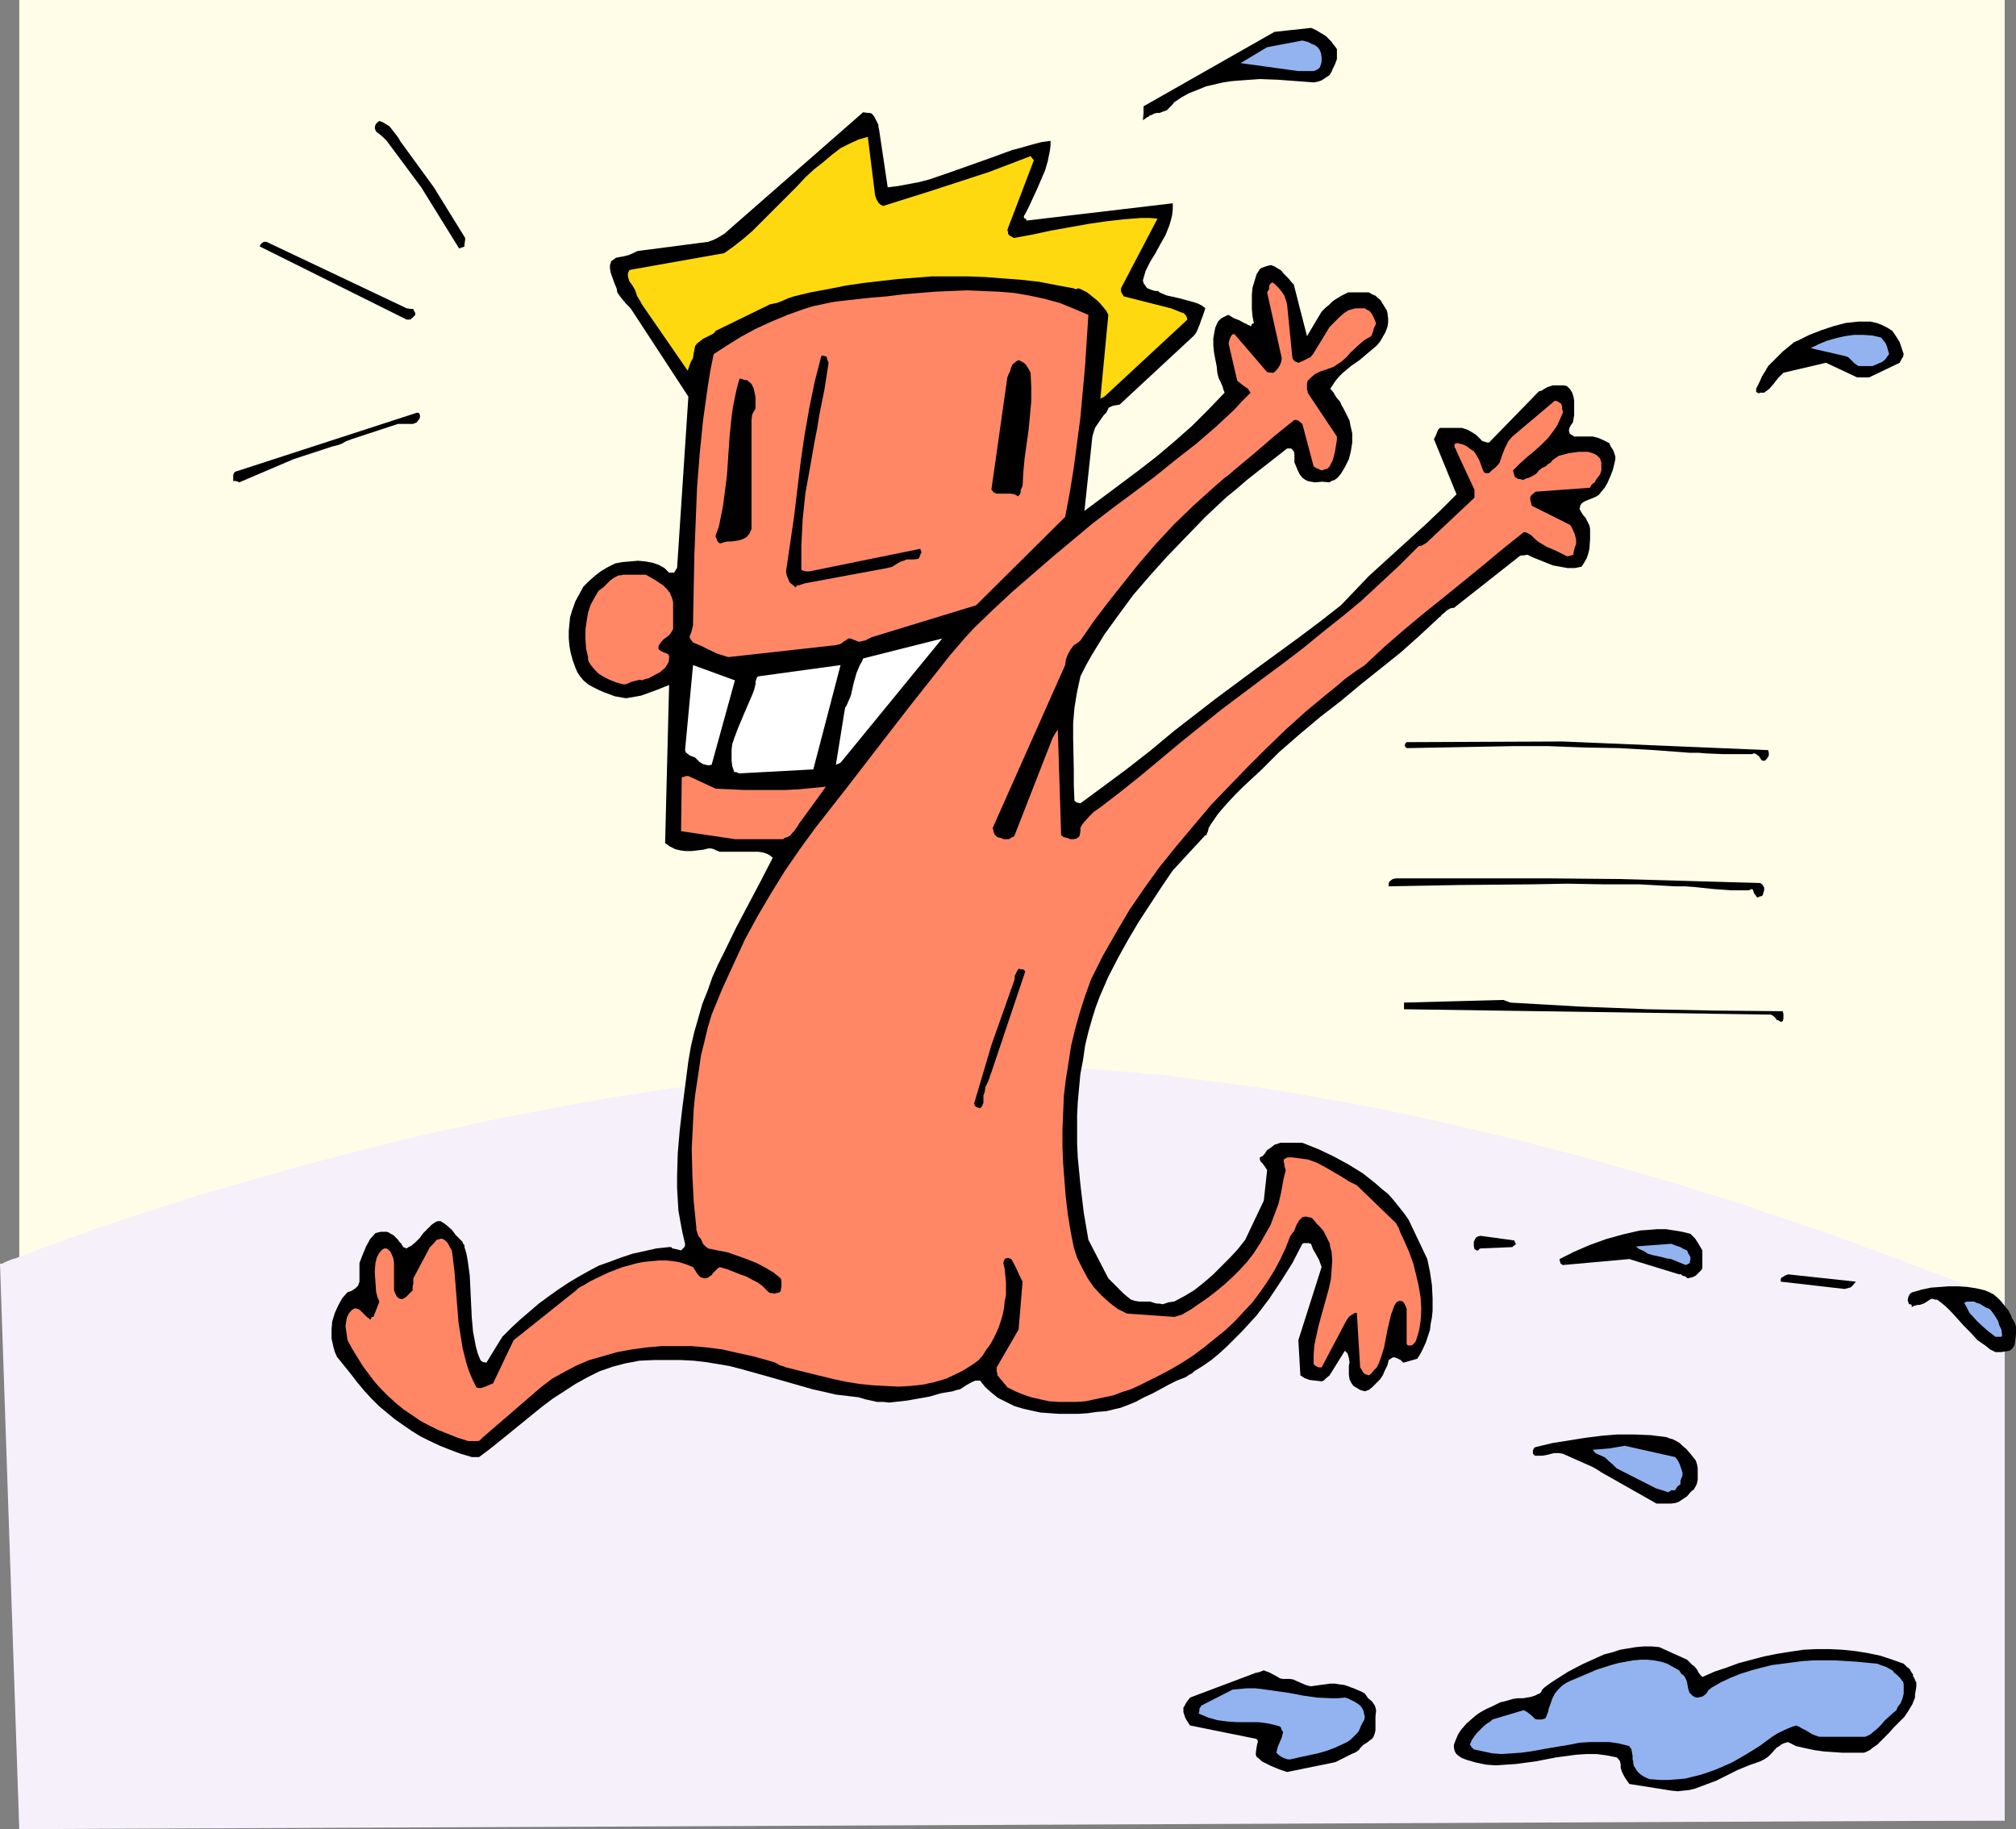 <?xml version="1.0" encoding="UTF-8" standalone="no"?>
<svg
   version="1.0"
   width="129.724mm"
   height="117.694mm"
   id="svg37"
   sodipodi:docname="Boy Escaped From Bath.wmf"
   xmlns:inkscape="http://www.inkscape.org/namespaces/inkscape"
   xmlns:sodipodi="http://sodipodi.sourceforge.net/DTD/sodipodi-0.dtd"
   xmlns="http://www.w3.org/2000/svg"
   xmlns:svg="http://www.w3.org/2000/svg">
  <rect width="100%" height="100%" fill="#808080" stroke="none"/>
  <sodipodi:namedview
     id="namedview37"
     pagecolor="#ffffff"
     bordercolor="#000000"
     borderopacity="0.25"
     inkscape:showpageshadow="2"
     inkscape:pageopacity="0.0"
     inkscape:pagecheckerboard="0"
     inkscape:deskcolor="#d1d1d1"
     inkscape:document-units="mm" />
  <defs
     id="defs1">
    <pattern
       id="WMFhbasepattern"
       patternUnits="userSpaceOnUse"
       width="6"
       height="6"
       x="0"
       y="0" />
  </defs>
  <path
     style="fill:#fffde8;fill-opacity:1;fill-rule:evenodd;stroke:none"
     d="M 4.686,0 H 487.547 V 442.728 H 4.686 Z"
     id="path1" />
  <path
     style="fill:#f5f0fa;fill-opacity:1;fill-rule:evenodd;stroke:none"
     d="M 4.686,444.829 0,307.324 h 0.162 0.323 l 0.323,-0.162 0.646,-0.323 0.808,-0.323 0.808,-0.323 1.131,-0.323 1.131,-0.485 1.454,-0.485 1.616,-0.646 1.616,-0.646 1.778,-0.646 1.939,-0.646 2.101,-0.808 2.262,-0.808 2.424,-0.808 2.424,-0.969 2.586,-0.808 2.909,-0.969 2.747,-0.969 3.07,-0.969 3.07,-0.969 3.232,-1.131 3.394,-0.969 3.394,-1.131 3.555,-1.131 3.717,-0.969 3.717,-1.131 3.878,-1.131 4.04,-1.131 8.08,-2.262 8.565,-2.262 8.888,-2.262 9.211,-2.262 9.373,-2.101 9.696,-2.101 10.019,-1.939 10.181,-1.939 10.342,-1.777 10.504,-1.616 10.666,-1.454 10.827,-1.293 10.989,-1.131 10.989,-0.808 11.15,-0.646 11.15,-0.485 11.15,-0.162 11.15,0.162 11.15,0.485 11.312,0.808 11.312,0.969 11.15,1.454 11.15,1.454 10.989,1.777 10.989,1.939 10.827,2.101 10.504,2.262 10.504,2.424 10.181,2.424 10.019,2.585 9.696,2.585 9.373,2.747 9.05,2.585 8.726,2.747 4.202,1.293 4.202,1.293 4.04,1.454 3.878,1.293 3.878,1.293 3.717,1.293 3.555,1.131 3.394,1.293 3.394,1.131 3.232,1.293 3.232,1.131 2.909,1.131 2.909,0.969 2.586,1.131 2.586,0.969 2.424,0.969 2.424,0.808 2.101,0.808 1.939,0.808 1.778,0.808 1.778,0.646 1.454,0.646 1.293,0.646 1.293,0.485 0.97,0.323 0.808,0.323 0.646,0.323 0.485,0.162 0.162,0.162 h 0.162 v 126.194 z"
     id="path2" />
  <path
     style="fill:#000000;fill-opacity:1;fill-rule:evenodd;stroke:none"
     d="m 406.424,435.457 1.616,0.162 1.454,-0.162 1.454,-0.162 1.293,-0.323 2.586,-0.969 2.586,-0.969 2.586,-1.293 2.586,-1.293 2.747,-1.131 2.747,-0.969 0.97,-0.485 0.97,-0.646 0.97,-0.969 0.97,-1.131 0.485,-0.323 0.323,-0.162 0.323,-0.323 0.646,-0.323 0.485,-0.162 0.646,-0.162 1.939,0.969 2.101,0.485 2.262,0.485 2.262,0.323 2.262,0.162 2.424,0.162 h 4.686 0.485 l 0.485,-0.162 0.97,-0.485 0.808,-0.646 0.97,-0.646 2.747,-2.747 1.293,-1.454 1.293,-1.293 1.293,-1.293 0.97,-1.454 0.97,-1.616 0.646,-1.616 v -0.808 l 0.162,-0.808 0.162,-1.131 v -0.969 l -0.162,-0.162 -0.162,-0.485 -0.323,-0.646 -0.162,-0.162 v -0.485 l -0.485,-0.646 -0.323,-0.646 -0.646,-0.485 -0.808,-0.808 -2.747,-0.969 -2.909,-0.969 -3.07,-0.646 -3.07,-0.485 -3.07,-0.323 -3.232,-0.162 h -3.07 l -3.232,0.162 -3.232,0.485 -3.07,0.485 -3.232,0.646 -3.07,0.808 -3.07,0.808 -3.07,1.131 -2.909,0.969 -2.909,1.293 -0.485,-0.485 -0.485,-0.646 -0.323,-0.646 -0.646,-0.808 -0.485,-0.323 -0.485,-0.485 -0.808,-0.808 -6.787,-3.07 -1.939,-0.162 h -1.778 l -1.939,0.162 -1.939,0.323 -1.939,0.323 -1.939,0.646 -1.939,0.485 -1.778,0.808 -3.555,1.616 -3.394,1.777 -3.07,1.939 -1.454,0.969 -1.293,0.969 -0.485,0.485 -0.323,0.646 -0.323,0.323 h -0.162 l -0.97,0.485 -0.97,0.323 -1.939,0.323 h -1.293 l -1.131,0.162 -1.131,0.323 -1.131,0.323 -0.808,0.162 -0.646,0.323 -1.293,0.646 -1.454,0.646 -1.454,0.808 -0.485,0.323 -0.485,0.323 -1.131,0.969 -1.293,1.131 -1.131,1.293 -0.485,0.646 -0.485,0.808 -0.485,1.131 -0.485,1.293 v 0.646 l 0.162,0.808 0.323,0.646 0.485,0.485 0.97,0.646 1.293,0.485 2.262,0.646 2.424,0.485 2.262,0.162 2.424,-0.162 2.424,-0.162 4.848,-0.646 5.01,-0.969 2.424,-0.323 2.424,-0.323 2.424,-0.162 h 2.586 l 2.424,0.323 2.424,0.485 0.485,0.485 0.323,0.485 0.162,0.808 v 0.808 l 0.323,0.969 0.485,0.969 0.485,0.808 0.808,1.131 z"
     id="path3" />
  <path
     style="fill:#92b3f0;fill-opacity:1;fill-rule:evenodd;stroke:none"
     d="m 401.737,432.71 2.101,0.162 h 1.939 l 2.101,-0.162 1.939,-0.162 1.939,-0.485 1.939,-0.485 1.939,-0.646 1.778,-0.646 3.717,-1.616 3.394,-1.939 3.394,-2.101 3.07,-2.262 1.293,-0.808 1.293,-0.646 1.454,-0.646 0.808,-0.323 0.97,-0.323 0.808,0.323 0.485,0.323 1.293,0.646 1.293,0.808 0.808,0.323 0.97,0.323 h 11.15 l 1.131,-0.485 0.97,-0.808 0.97,-0.808 0.808,-0.808 0.808,-0.969 1.939,-1.777 0.97,-0.808 0.323,-0.808 0.646,-0.808 0.485,-1.131 0.323,-1.293 v -1.777 -0.485 l -0.162,-0.646 -0.323,-0.323 -0.323,-0.485 -0.485,-0.485 -0.485,-0.485 -0.485,-0.323 -0.485,-0.646 -0.646,-0.323 -0.808,-0.485 -0.97,-0.323 -1.293,-0.485 -5.01,-0.485 -5.171,-0.323 h -5.171 l -2.586,0.162 -2.586,0.323 -2.424,0.323 -2.586,0.323 -2.586,0.646 -2.424,0.646 -2.586,0.808 -2.424,0.969 -2.424,1.131 -2.262,1.293 -0.808,0.646 -0.485,0.808 -0.808,0.646 -0.485,0.162 -0.808,0.162 h -0.323 l -0.485,-0.162 -0.485,-0.323 -0.485,-0.485 v 0 l -0.162,-0.162 -0.323,-0.808 -0.162,-0.808 -0.162,-0.969 -0.162,-0.485 -0.162,-0.323 -0.323,-0.646 -0.323,-0.323 -0.323,-0.162 -0.323,-0.485 -0.323,-0.485 -1.454,-0.808 -1.454,-0.808 -1.454,-0.485 -1.778,-0.323 -1.616,-0.162 h -1.616 l -1.778,0.162 -1.778,0.323 -1.778,0.323 -1.778,0.485 -3.555,1.131 -3.394,1.454 -3.07,1.293 -0.97,0.485 -0.97,0.646 -0.97,0.969 -0.808,0.969 -0.323,0.646 -0.323,0.646 -0.485,1.454 -0.323,0.808 -0.162,0.808 -0.485,1.293 -0.162,0.323 -0.323,0.162 -0.646,0.162 h -0.646 -0.485 l -0.485,-0.162 -0.646,-0.646 -0.97,-0.808 -0.485,-0.323 -0.646,-0.323 -7.595,2.262 -0.485,0.485 -0.808,0.485 -0.808,0.646 -0.808,0.808 -0.808,0.808 -0.646,0.808 -0.646,0.969 -0.485,1.131 0.162,0.162 0.162,0.162 v 0.162 l 0.162,0.162 0.162,0.162 0.323,0.323 2.262,0.485 2.262,0.485 2.262,0.162 2.424,-0.162 2.262,-0.162 2.424,-0.323 4.525,-0.808 4.848,-0.808 2.424,-0.485 2.424,-0.162 h 2.262 2.586 l 2.262,0.323 2.586,0.646 0.162,0.323 0.323,0.323 0.162,0.808 0.162,0.969 v 0.808 l 0.162,0.485 v 0.485 l 0.162,0.646 0.323,0.485 0.485,0.808 0.646,0.646 0.97,0.646 0.646,0.323 0.808,0.323 z"
     id="path4" />
  <path
     style="fill:#000000;fill-opacity:1;fill-rule:evenodd;stroke:none"
     d="m 313.019,430.933 10.342,-2.101 0.808,-0.162 0.646,-0.162 1.293,-0.646 1.293,-0.646 1.616,-0.808 0.485,-0.162 0.485,-0.323 0.485,-0.323 0.323,-0.485 0.808,-0.808 0.808,-0.485 0.808,-0.646 0.485,-0.323 0.323,-0.485 0.323,-0.808 0.162,-0.808 v -1.616 -1.616 l 0.162,-1.616 -0.162,-0.646 -0.162,-0.485 -0.646,-0.969 -0.97,-0.808 -0.808,-1.131 -0.808,-0.485 -0.808,-0.323 -1.131,-0.485 -0.485,-0.162 -0.808,-0.323 -0.97,-0.323 -1.293,-0.162 -0.97,-0.162 h -1.131 l -1.131,0.162 -1.293,0.162 -2.262,0.323 -0.808,-0.162 -0.485,-0.162 -1.131,-0.485 -1.131,-0.485 -0.646,-0.323 -0.808,-0.162 h -1.778 l -0.808,-0.162 -0.485,-0.323 -2.101,-1.131 -0.485,-0.162 -0.808,-0.323 -0.808,0.323 -0.485,0.162 -0.808,0.162 -0.808,0.323 -15.029,5.655 -0.485,0.646 -0.485,0.646 -0.323,0.646 -0.323,0.485 v 0.646 0.485 l 0.162,0.485 0.323,0.969 0.485,0.808 0.646,0.969 15.998,3.232 0.323,0.162 0.162,0.323 v 0.323 l -0.162,0.485 -0.162,0.969 -0.162,1.131 v 0.485 l 0.162,0.485 0.808,0.646 0.485,0.485 0.646,0.323 1.616,0.808 1.939,0.808 z"
     id="path5" />
  <path
     style="fill:#92b3f0;fill-opacity:1;fill-rule:evenodd;stroke:none"
     d="m 313.827,427.863 2.101,-0.485 2.262,-0.485 2.262,-0.485 2.262,-0.646 2.101,-0.808 2.101,-0.969 0.97,-0.485 0.808,-0.646 0.808,-0.808 0.808,-0.808 0.323,-0.646 0.323,-0.808 0.485,-0.969 0.323,-0.485 0.162,-0.808 -0.162,-0.646 -0.162,-0.808 -0.323,-0.646 -0.485,-0.646 -0.646,-0.485 -0.808,-0.485 -0.97,-0.485 -0.646,-0.323 -0.646,-0.162 -1.778,0.162 h -1.616 l -3.394,-0.162 -3.394,-0.485 -3.394,-0.646 -3.394,-0.485 -3.394,-0.485 -1.616,-0.162 h -1.778 l -1.778,0.162 -1.778,0.162 -7.595,3.878 -0.485,0.808 v 0.485 l -0.162,0.646 1.131,0.485 1.131,0.485 1.131,0.323 1.131,0.323 2.424,0.323 2.424,0.162 h 2.586 2.586 l 2.424,0.323 1.293,0.323 1.293,0.323 0.323,0.162 0.162,0.323 0.162,0.485 0.323,0.485 -0.162,0.646 -0.162,0.646 -0.485,1.131 -0.485,1.131 -0.162,0.646 -0.162,0.808 0.485,0.485 0.646,0.485 0.646,0.323 0.97,0.323 z"
     id="path6" />
  <path
     style="fill:#000000;fill-opacity:1;fill-rule:evenodd;stroke:none"
     d="m 403.515,365.655 h 2.909 l 1.131,-0.162 0.808,-0.323 0.97,-0.646 0.97,-0.646 0.808,-0.969 0.323,-0.323 0.485,-0.323 0.646,-1.131 0.162,-0.485 0.162,-0.808 v -2.747 l -0.162,-0.969 -0.323,-0.969 -1.293,-1.616 -0.97,-1.131 -0.97,-0.808 -0.323,-0.323 -0.323,-0.323 -0.808,-0.485 -0.97,-0.485 -0.646,-0.162 -0.808,-0.323 -3.878,-0.485 -4.04,-0.162 h -4.04 l -3.878,0.323 -3.878,0.485 -4.04,0.646 -4.04,0.646 -4.04,0.969 -0.323,0.162 -0.162,0.323 -0.162,0.323 v 0.808 l 0.323,0.323 0.162,0.162 h 0.808 0.97 l 0.97,-0.162 1.939,-0.485 h 1.131 l 0.97,0.162 7.272,3.232 1.131,0.646 0.97,0.646 v 0 l 13.413,7.594 z"
     id="path7" />
  <path
     style="fill:#92b3f0;fill-opacity:1;fill-rule:evenodd;stroke:none"
     d="m 406.424,362.423 h 0.97 l 0.162,-0.323 0.323,-0.485 0.323,-0.323 0.485,-0.323 v -0.808 l 0.162,-0.485 0.323,-0.808 v -0.808 l -0.323,-0.969 -0.323,-0.969 -0.485,-0.969 -0.646,-0.808 -12.282,-2.747 -1.778,0.323 -1.939,0.323 -1.939,0.162 -2.101,0.162 0.646,0.808 0.646,0.323 0.808,0.323 0.97,0.485 0.808,0.808 0.97,0.808 0.97,0.969 9.534,4.847 3.07,0.969 z"
     id="path8" />
  <path
     style="fill:#000000;fill-opacity:1;fill-rule:evenodd;stroke:none"
     d="m 114.736,354.344 h 1.778 l 2.586,-1.939 2.424,-1.939 2.586,-2.101 2.586,-2.101 5.171,-4.201 2.586,-1.939 2.747,-1.777 2.747,-1.777 2.909,-1.616 2.909,-1.454 3.232,-1.131 3.07,-0.808 1.778,-0.323 1.616,-0.323 3.555,-0.162 h 1.939 1.778 2.909 l 3.07,0.162 2.909,0.323 2.909,0.485 2.909,0.485 3.07,0.808 5.818,1.616 5.656,1.616 5.656,1.616 2.909,0.646 2.747,0.646 2.747,0.323 2.747,0.323 1.616,0.485 1.454,0.323 1.454,0.323 h 1.616 l 1.293,0.162 1.454,-0.162 2.909,-0.323 2.747,-0.485 2.747,-0.485 2.747,-0.808 2.909,-0.485 0.97,-0.323 0.808,-0.162 1.454,-0.969 1.454,-0.808 0.808,-0.323 h 1.131 l 1.293,1.616 1.454,1.293 1.616,1.293 1.939,0.969 1.939,0.969 2.101,0.646 2.101,0.485 2.262,0.485 2.262,0.162 2.262,0.162 h 2.424 2.262 l 2.262,-0.162 2.262,-0.323 2.262,-0.162 1.939,-0.485 1.454,-0.323 1.293,-0.485 2.424,-0.969 2.101,-1.131 2.101,-0.969 3.878,-2.101 1.939,-0.969 2.101,-0.808 0.97,-0.646 0.646,-0.323 0.485,-0.485 2.101,-1.293 2.101,-1.454 1.939,-1.616 1.939,-1.777 1.778,-1.777 1.778,-1.777 3.555,-3.878 3.07,-4.039 2.909,-4.363 2.747,-4.363 2.424,-4.686 0.323,-0.162 h 0.485 0.646 l 0.646,0.162 0.485,1.293 0.646,1.131 0.808,1.454 0.646,1.777 -5.656,17.774 0.485,8.564 0.485,0.323 0.485,0.323 1.293,0.485 1.454,0.162 1.454,0.162 0.485,-0.162 0.485,-0.485 0.97,-0.808 3.717,-5.978 0.323,0.323 0.323,0.323 0.323,1.131 0.162,0.969 -0.162,0.969 v 2.101 l 0.162,1.131 0.485,0.969 0.485,0.646 0.808,0.485 0.808,0.485 1.131,0.323 0.485,-0.162 0.485,-0.162 0.808,-0.646 0.97,-0.969 0.97,-0.969 0.646,-0.969 0.485,-1.131 0.646,-1.293 0.323,-1.293 0.485,-0.323 0.485,-0.323 h 0.485 l 0.485,0.162 0.97,0.485 0.646,0.646 3.394,-0.969 0.808,-1.293 0.646,-1.293 0.646,-1.454 0.485,-1.454 0.485,-1.454 0.162,-1.454 0.323,-1.616 0.162,-1.616 v -3.07 l -0.162,-3.232 -0.485,-3.232 -0.646,-3.07 -4.525,-9.533 -1.131,-1.616 -1.293,-1.616 -1.293,-1.616 -1.293,-1.454 -1.616,-1.293 -1.454,-1.293 -3.07,-2.424 -3.394,-2.101 -3.555,-1.939 -3.717,-1.777 -4.04,-1.616 h -4.686 -0.646 l -0.485,0.162 -0.97,0.323 -0.808,0.646 -0.97,0.646 -0.323,0.485 -0.323,0.485 -0.485,0.485 -0.646,0.323 v 0.485 l 0.162,0.485 0.485,0.485 0.485,0.646 0.323,0.485 0.323,0.485 -0.808,7.433 -4.525,9.533 -1.778,2.262 -1.939,2.101 -2.101,2.101 -2.101,2.101 -2.262,1.939 -2.262,1.777 -2.424,1.454 -2.424,1.293 -1.293,0.162 -1.454,0.485 -0.808,-0.162 h -0.646 l -0.646,-0.162 -0.97,-0.323 h -2.586 l -1.131,-0.162 -0.97,-0.323 -0.808,-0.646 -0.97,-0.808 -3.717,-3.716 -4.848,-9.372 -1.131,-6.625 -0.808,-6.786 -0.646,-6.625 -0.162,-3.393 v -3.393 -3.393 l 0.162,-3.232 0.323,-3.555 0.323,-3.393 0.646,-3.393 0.485,-3.393 0.808,-3.393 0.97,-3.393 0.808,-2.585 0.97,-2.585 2.101,-4.847 2.424,-4.686 2.424,-4.363 2.586,-4.363 2.747,-4.201 2.747,-4.201 2.747,-4.039 7.918,-8.564 h 0.323 v -0.323 l 0.323,-0.646 0.162,-0.808 0.485,-0.808 1.778,-2.585 1.939,-2.262 2.101,-2.262 2.101,-2.101 2.262,-2.101 2.262,-2.101 2.101,-2.101 2.101,-2.101 5.01,-4.363 5.01,-4.201 5.01,-3.878 4.848,-4.039 4.848,-3.878 4.848,-3.878 4.525,-4.039 4.525,-4.201 0.323,-0.323 0.323,-0.162 0.162,-0.323 0.162,-0.162 v 0 l 0.646,-0.485 0.485,-0.485 0.808,-0.485 0.485,-0.162 h 0.485 l 15.998,-12.603 0.323,-0.162 h 0.485 l 1.131,-0.162 1.293,0.646 1.616,0.646 1.616,0.646 1.616,0.646 1.778,0.323 1.778,0.323 h 1.778 l 0.808,-0.162 0.808,-0.162 0.646,-0.969 0.646,-1.131 0.323,-0.969 0.323,-1.293 0.162,-2.424 v -2.424 l -0.162,-0.808 -0.323,-0.646 -0.646,-1.293 -0.485,-0.485 -0.323,-0.485 -0.646,-1.131 0.162,-0.485 v -0.323 l 0.485,-0.646 0.808,-0.485 0.808,-0.323 1.616,-0.646 0.808,-0.485 0.646,-0.808 0.808,-0.969 0.646,-1.131 0.646,-1.454 0.646,-1.616 0.162,-0.646 0.162,-0.646 0.162,-0.646 0.162,-0.808 v -0.646 l -0.162,-0.485 -0.323,-0.969 -0.646,-0.969 -0.323,-0.808 -1.616,-0.808 -1.131,-0.485 -0.646,-0.162 -0.646,-0.162 h -4.525 l -0.485,-0.323 -0.323,-0.162 -0.323,-0.323 v -0.162 l -0.162,-0.485 0.162,-0.646 0.162,-0.323 0.162,-0.323 0.485,-0.646 0.162,-0.808 0.162,-0.969 v -3.555 l -0.162,-0.969 -0.323,-0.969 -0.485,-0.808 -0.808,-0.808 -0.808,-0.162 h -1.293 -0.808 -0.485 l -0.485,0.162 -0.97,0.323 -0.808,0.485 -0.485,0.323 -0.646,0.162 -12.12,12.442 h -0.485 l -0.485,-0.162 -0.646,-0.162 -0.485,-0.485 -0.97,-0.969 -0.97,-0.646 -1.131,-0.646 -1.454,-0.485 h -4.848 -0.485 l -0.323,0.323 -0.162,0.162 -0.162,0.485 -0.323,0.808 -0.485,0.969 5.494,13.411 -3.555,3.555 -3.555,3.393 -7.11,6.463 -3.555,3.232 -3.555,3.232 -3.394,3.555 -3.394,3.555 -5.171,4.039 -5.171,3.878 -10.181,7.433 -10.019,7.433 -5.01,3.878 -5.01,3.878 -2.909,2.424 -2.909,2.424 -5.818,4.524 -5.656,4.201 -5.494,4.039 -0.808,-0.162 -0.323,-0.162 -0.323,-0.323 -0.162,-3.716 v -3.716 l -0.162,-7.594 v -3.716 l 0.323,-3.878 0.646,-3.878 0.808,-3.716 1.293,-2.585 1.454,-2.585 3.07,-5.009 3.394,-4.686 3.555,-4.847 4.04,-4.686 4.202,-4.686 4.525,-4.686 4.848,-5.009 2.747,-2.585 2.424,-2.262 2.586,-2.101 2.424,-2.101 9.696,-7.594 h 0.97 l 0.323,0.323 0.323,0.323 0.162,0.646 v 1.293 0.808 l 0.485,1.131 0.323,0.808 0.485,0.969 0.646,0.808 0.646,0.485 0.646,0.323 0.808,0.162 0.97,0.162 1.778,-0.162 1.778,0.162 0.162,-0.162 0.323,-0.162 0.808,-0.323 0.646,-0.485 0.808,-0.969 0.485,-0.808 0.485,-0.808 0.97,-1.939 0.485,-1.939 0.323,-2.101 v -2.262 l -0.485,-2.101 -0.162,-0.969 -0.485,-0.969 -0.485,-0.969 -0.485,-0.969 -0.485,-0.808 -0.323,-0.808 -0.97,-1.131 -0.646,-1.131 -0.808,-0.969 0.646,-0.969 0.646,-0.969 0.808,-0.969 0.808,-0.808 2.101,-1.777 2.101,-1.454 2.101,-1.777 2.101,-1.777 0.808,-0.969 0.646,-1.131 0.646,-1.131 0.485,-1.293 0.162,-0.969 v -1.131 l -0.162,-1.293 -0.162,-0.646 -0.323,-0.485 -0.485,-0.808 -0.323,-0.485 -0.323,-0.646 h -0.162 V 72.872 l -0.646,-0.485 -0.485,-0.485 -0.808,-0.323 -0.808,-0.485 h -5.01 l -1.616,0.808 -1.616,0.969 -0.646,0.485 -0.808,0.808 -0.808,0.646 -0.97,0.969 -3.555,5.978 -3.232,-12.603 -0.646,-0.646 -0.485,-0.646 -1.293,-1.293 -0.646,-0.808 -0.808,-0.485 -0.808,-0.485 -0.808,-0.323 -0.808,0.162 -1.454,0.485 -0.485,0.323 -0.808,1.293 -0.485,1.616 -0.485,1.616 -0.162,1.616 v 1.777 1.777 l 0.162,1.777 0.323,1.777 h -0.323 l -0.162,0.162 -0.162,0.323 v 0.162 h -0.162 l -0.162,-0.162 -0.485,-0.162 -0.485,-0.323 -0.485,-0.162 -1.131,-0.646 -1.293,-0.485 -1.293,-0.808 -0.485,0.162 -0.323,0.162 -0.646,0.323 -0.485,0.323 -0.646,0.646 -0.646,1.454 -0.162,0.808 -0.323,1.777 v 1.777 l 0.162,1.616 0.323,1.777 0.323,1.616 0.162,1.616 0.162,0.646 0.162,0.646 0.485,0.969 0.485,1.131 0.162,0.646 0.323,0.808 -3.878,4.039 -4.04,4.039 -4.202,3.716 -4.202,3.555 -4.363,3.393 -4.525,3.393 -8.888,6.625 1.939,-18.097 0.323,-1.131 0.323,-0.969 0.97,-1.454 1.131,-1.616 0.646,-0.646 0.485,-0.969 v -0.162 l 0.323,-0.162 0.646,-0.323 0.808,-0.162 0.97,-0.162 18.099,-16.804 0.485,-0.646 0.323,-0.646 0.646,-1.616 0.323,-0.969 0.323,-0.808 0.646,-1.939 -0.808,-0.646 -0.97,-0.485 -0.97,-0.323 -1.131,-0.323 -2.424,-0.646 -2.101,-0.485 -0.808,-0.162 -0.485,-0.162 -0.323,-0.162 -0.808,-0.323 -0.323,-0.162 -0.323,-0.323 h -0.646 l -0.646,-0.162 -0.485,-0.162 -0.808,-0.323 -0.323,-0.323 -0.323,-0.485 -0.323,-0.485 -0.162,-0.646 0.323,-1.131 0.323,-1.131 1.131,-2.262 1.293,-2.101 1.131,-2.101 1.293,-2.262 0.97,-2.424 0.323,-1.131 0.323,-1.293 0.162,-1.454 v -1.454 l -35.552,4.201 -0.162,-0.323 v -0.162 h -0.323 l -0.162,-0.162 v -0.162 -0.323 l 0.323,-0.485 0.97,-1.939 0.97,-2.101 0.97,-2.101 0.97,-2.262 0.97,-2.262 0.646,-2.262 0.485,-2.424 0.162,-1.293 v -1.131 l -2.262,0.323 -2.424,0.646 -2.262,0.646 -2.424,0.646 -4.848,1.777 -5.01,1.777 -5.01,1.777 -5.171,1.777 -2.424,0.646 -2.586,0.485 -2.586,0.485 -2.586,0.323 -2.101,-14.057 -0.162,-0.646 v -0.485 l -0.485,-0.969 -0.485,-0.969 -0.646,-0.808 -0.485,-0.162 h -0.485 l -1.131,-0.162 -33.774,29.569 -0.808,0.485 -0.808,0.485 -0.97,0.485 -1.293,0.485 -16.16,2.101 -1.131,0.162 -0.97,0.485 -1.131,0.485 -0.646,0.162 -0.646,0.162 -0.97,0.162 -0.808,0.162 -0.646,0.485 -0.485,0.323 -0.323,0.969 v 0.808 l 0.162,0.969 0.323,0.969 0.646,1.777 0.485,1.131 0.162,0.969 0.646,0.969 0.646,0.808 0.808,0.969 1.131,1.131 14.059,21.49 -2.747,41.688 -0.162,0.162 -0.162,0.323 -0.323,0.485 -0.162,0.162 h -0.323 -0.323 -0.485 l -0.646,-0.646 -0.485,-0.485 -1.454,-0.808 -1.454,-0.485 -1.778,-0.323 -1.778,-0.162 -1.778,0.162 -1.939,0.162 -1.778,0.323 -1.939,0.969 -1.616,0.969 -1.454,1.131 -1.454,1.293 -1.293,1.293 -0.97,1.777 -0.97,1.777 -0.808,2.262 -0.485,1.616 -0.162,1.616 -0.162,1.777 v 1.777 l 0.162,1.777 0.323,1.777 0.485,1.777 0.646,1.777 0.485,1.131 0.646,0.969 0.808,0.969 1.131,0.969 1.131,0.646 1.293,0.646 1.454,0.646 1.778,0.646 0.808,0.323 0.97,0.162 1.778,0.323 1.939,-0.323 1.778,-0.323 1.778,-0.646 1.778,-0.646 1.616,-0.646 1.616,-0.646 -0.97,38.456 1.131,0.808 1.293,0.646 1.293,0.323 1.293,0.162 h 1.454 l 1.293,-0.162 1.454,-0.162 1.293,-0.323 h 0.646 l 0.646,0.162 0.646,0.323 0.808,0.323 h 9.373 l 1.131,0.162 0.97,0.323 0.646,0.323 0.808,0.646 -2.909,5.655 -2.909,5.494 -3.07,5.817 -2.909,5.978 -1.454,2.908 -1.454,3.232 -1.131,3.232 -1.293,3.232 -0.97,3.393 -0.97,3.393 -0.808,3.393 -0.646,3.716 -1.454,11.311 -0.646,5.494 -0.485,5.655 -0.162,5.494 v 2.908 l 0.162,2.747 0.162,2.747 0.485,2.747 0.485,2.585 0.646,2.747 v 0.485 l -0.162,0.323 -0.808,0.808 -0.646,-0.162 -0.646,-0.162 -0.808,-0.162 -0.323,-0.323 h -0.485 l -3.07,0.323 -2.909,0.646 -2.909,0.646 -2.909,0.969 -2.586,0.969 -2.747,0.969 -2.424,1.293 -2.586,1.454 -2.424,1.454 -2.424,1.616 -2.262,1.616 -2.424,1.777 -2.262,1.939 -2.262,1.939 -2.262,2.101 -2.101,2.101 -3.878,6.302 -0.808,-0.162 -0.323,-0.162 -0.323,-0.323 -0.646,-1.616 -0.485,-1.777 -0.323,-1.777 -0.323,-1.616 -0.323,-3.555 -0.323,-6.786 -0.162,-3.393 -0.485,-3.555 -0.323,-1.777 -0.485,-1.616 v -0.485 l -0.323,-0.323 -0.162,-0.485 -0.485,-0.485 -1.131,-1.131 -0.97,-1.293 -1.293,-1.131 -0.646,-0.485 -0.808,-0.485 h -0.646 l -0.485,0.162 -0.485,0.323 -0.485,0.323 -0.97,0.969 -1.131,1.131 -0.808,1.131 -1.131,1.131 -0.97,0.808 -0.646,0.323 -0.485,0.323 -0.485,-0.162 -0.323,-0.162 -0.323,-0.485 -0.162,-0.323 -0.162,-0.162 -0.323,-0.323 -0.323,-0.485 -0.323,-0.323 -0.323,-0.323 -0.485,-0.485 -0.646,-0.323 -0.485,-0.323 -0.485,-0.162 h -1.454 l -0.646,0.162 -0.646,0.162 -1.293,1.454 -0.97,1.777 -0.808,1.939 -0.808,2.101 v 4.524 l -0.323,0.969 -0.646,0.646 -0.97,0.646 -0.97,0.323 -1.293,1.454 -0.97,1.777 -0.808,1.777 -0.646,2.101 -0.162,1.939 v 2.262 l 0.485,2.101 0.323,1.131 0.485,1.131 3.394,4.201 1.616,2.101 1.616,1.939 1.778,1.939 1.778,1.777 1.939,1.616 1.939,1.616 2.101,1.454 2.101,1.454 2.101,1.293 2.262,1.131 2.424,1.131 2.424,0.969 2.586,0.969 z"
     id="path9" />
  <path
     style="fill:#ff8766;fill-opacity:1;fill-rule:evenodd;stroke:none"
     d="m 113.928,350.466 h 1.939 0.323 l 0.485,-0.162 0.323,-0.323 0.485,-0.485 14.059,-12.118 2.747,-2.101 2.909,-1.616 3.07,-1.616 3.07,-1.293 3.394,-0.969 3.394,-0.969 3.555,-0.646 3.555,-0.485 3.717,-0.323 h 3.555 3.717 l 3.717,0.323 3.717,0.485 3.555,0.808 3.717,0.808 3.555,0.969 0.485,0.162 0.646,0.162 0.97,0.323 1.131,0.646 0.646,0.162 0.808,0.323 5.818,1.454 5.979,1.454 3.07,0.646 3.07,0.485 3.232,0.323 3.07,0.162 3.07,0.162 2.909,-0.162 3.07,-0.323 2.909,-0.646 2.747,-0.808 2.747,-1.293 1.293,-0.646 1.293,-0.808 1.293,-0.808 1.293,-0.969 0.97,-1.131 0.808,-1.293 0.97,-1.293 0.808,-1.454 0.646,-1.293 0.646,-1.454 0.485,-1.454 0.485,-1.616 0.323,-1.616 0.162,-1.616 0.323,-1.616 v -1.454 -1.616 l -0.162,-1.616 -0.162,-1.616 -0.323,-1.454 0.162,-0.646 0.323,-0.485 h 0.323 l 0.323,-0.162 0.323,0.162 0.485,0.162 0.646,1.131 0.646,1.293 0.646,1.454 0.808,1.616 -0.97,11.634 -5.333,9.21 v 0.969 l 0.162,0.485 v 0.485 l 0.323,0.323 0.485,0.646 0.323,0.323 0.485,0.646 0.323,0.323 0.485,0.646 1.939,0.969 1.939,0.808 1.939,0.646 2.101,0.485 2.262,0.485 2.262,0.162 h 2.101 2.262 l 2.262,-0.162 2.262,-0.485 2.262,-0.485 2.262,-0.485 2.101,-0.808 2.101,-0.646 2.101,-0.969 1.939,-0.969 2.909,-1.454 2.747,-1.454 2.747,-1.616 2.747,-1.777 2.586,-1.939 2.586,-2.101 2.424,-1.939 2.424,-2.262 2.101,-2.262 2.262,-2.424 1.939,-2.585 1.778,-2.585 1.616,-2.585 1.454,-2.747 1.293,-2.747 1.131,-2.908 0.485,-0.646 0.485,-0.646 0.485,-1.293 0.646,-1.131 0.323,-0.323 0.485,-0.485 0.808,-0.162 0.808,0.162 0.646,0.162 0.485,0.485 0.808,0.969 0.808,0.808 0.808,0.969 0.485,0.969 0.485,0.969 0.485,0.969 0.162,0.969 0.323,1.131 0.162,2.101 -0.162,2.262 -0.162,2.262 -0.485,2.262 -1.293,4.686 -0.646,2.262 -0.646,2.424 -0.485,2.262 -0.485,2.262 -0.162,2.262 v 2.262 l 0.323,0.323 0.485,0.323 0.485,0.162 h 0.646 l 5.979,-11.311 0.323,-0.485 0.485,-0.646 0.808,-0.485 0.485,-0.323 h 0.485 l 0.808,13.25 0.323,0.485 0.323,0.646 0.485,0.485 0.485,0.162 0.485,0.162 0.646,-0.485 0.646,-0.808 0.646,-0.646 0.485,-0.969 0.646,-1.777 0.646,-2.101 0.808,-4.201 0.485,-2.101 0.485,-1.939 0.323,-0.808 0.323,-0.969 0.485,-0.808 0.323,-0.323 0.485,-0.162 h 0.485 l 0.323,0.162 0.323,0.323 0.162,0.323 0.162,0.323 0.323,0.808 v 8.564 l 0.323,0.323 h 0.485 0.323 l 0.323,-0.162 0.323,-0.323 0.323,-0.323 0.323,-0.808 0.323,-1.131 0.323,-1.131 0.162,-1.131 0.162,-0.969 0.162,-2.908 -0.162,-2.747 -0.485,-2.908 -0.646,-2.747 -0.646,-2.585 -0.97,-2.747 -1.131,-2.585 -1.131,-2.424 -0.162,-0.485 -0.162,-0.485 -0.323,-0.485 -0.323,-0.646 -9.534,-9.21 -1.939,-0.969 -1.778,-1.131 -3.878,-2.262 -2.101,-1.131 -2.262,-0.808 -1.293,-0.162 -1.131,-0.162 -1.293,-0.162 h -1.293 l -0.485,0.323 -0.323,0.162 v 0.323 0.323 l 0.162,0.485 v 0.485 l 0.323,0.969 -0.162,0.646 -0.162,0.646 -0.162,0.646 -0.162,0.808 -0.485,2.747 -0.646,2.747 -0.97,2.585 -0.97,2.585 -1.293,2.262 -1.293,2.262 -1.454,2.262 -1.616,2.101 -1.778,1.939 -1.778,1.777 -1.939,1.777 -1.939,1.616 -2.101,1.616 -2.101,1.454 -2.101,1.454 -2.262,1.293 -0.646,0.162 -0.485,0.162 -0.485,0.162 h -0.162 l -11.474,-0.808 -2.262,-1.131 -2.101,-1.616 -1.939,-1.777 -1.778,-1.939 -1.454,-2.101 -1.293,-2.424 -1.293,-2.585 -0.808,-2.585 -0.808,-4.039 -0.646,-4.039 -0.485,-4.039 -0.323,-4.039 -0.323,-4.201 -0.162,-4.039 v -4.039 l 0.162,-4.039 0.162,-4.201 0.485,-4.039 0.646,-4.039 0.646,-4.201 0.97,-4.039 1.131,-4.039 1.293,-4.039 1.454,-4.039 2.909,-5.817 3.232,-5.655 3.232,-5.494 3.555,-5.171 3.717,-5.171 4.04,-5.009 4.202,-5.009 4.363,-5.171 4.202,-4.363 4.525,-4.686 4.525,-4.524 4.848,-4.686 4.848,-4.363 4.848,-4.039 2.424,-1.939 2.262,-1.939 2.424,-1.777 2.424,-1.616 4.848,-4.524 4.848,-4.201 4.848,-4.039 4.848,-3.878 9.534,-7.756 4.848,-4.039 4.848,-3.878 h 0.485 l 0.97,0.485 0.485,0.323 0.808,0.808 0.97,0.808 1.939,1.131 2.262,0.969 1.293,0.646 1.293,0.646 h 0.485 l 0.485,-0.162 0.646,-0.162 v -0.485 l 0.323,-1.293 0.323,-0.808 v -0.485 -0.646 l -0.323,-1.293 -0.485,-1.131 -0.323,-0.646 -0.323,-0.485 -9.373,-4.686 v -0.323 l -0.162,-0.485 -0.162,-0.646 v -0.485 -0.162 l 0.323,-0.485 0.97,-0.808 13.251,-0.969 0.323,-0.646 0.323,-0.323 0.485,-0.323 0.323,-0.646 0.485,-0.646 0.485,-0.646 0.162,-0.485 0.162,-0.485 v -1.939 l -0.162,-0.485 -0.162,-0.485 -0.323,-0.323 -0.485,-0.485 -0.97,-0.485 -1.131,-0.323 h -1.131 -1.131 l -2.424,0.323 -2.424,0.646 -0.485,0.323 -0.485,0.323 -0.646,0.485 -0.323,0.485 -0.808,0.485 -0.485,0.485 -0.808,0.323 -0.808,0.646 -0.646,0.808 -0.808,0.485 -0.97,0.485 -0.646,0.162 -0.646,0.323 h -0.323 l -0.485,-0.162 h -0.485 l -0.485,-0.323 -0.323,-0.162 -0.162,-0.485 -0.162,-0.485 -0.162,-0.646 1.616,-1.616 1.778,-1.616 1.778,-1.454 1.778,-1.616 1.616,-1.616 1.454,-1.939 0.646,-0.969 0.485,-0.969 0.485,-1.131 0.485,-1.131 v -0.323 l -0.162,-0.485 v -0.646 l -0.162,-0.485 -0.162,-0.323 -0.323,-0.162 -0.485,-0.323 -0.646,-0.162 -10.342,8.725 -0.97,1.131 -0.808,1.616 -0.646,1.616 -0.646,1.939 -0.485,0.646 -0.646,0.646 -0.808,0.646 -0.646,0.646 h -0.97 l -0.323,-0.323 -0.162,-0.323 -0.485,-1.293 -0.485,-1.293 -0.646,-1.131 -0.646,-0.969 -0.808,-0.485 -0.808,-0.646 -0.97,-0.485 -1.293,-0.323 h -0.323 l -0.323,0.162 h -0.162 v 0.162 0.323 0.323 l 0.323,0.485 0.162,0.485 4.363,9.372 v 1.939 l -10.989,10.341 -0.485,0.485 -0.485,0.323 -0.808,0.485 -0.808,0.162 -2.424,2.424 -2.262,2.262 -4.686,4.363 -4.525,4.201 -4.686,3.878 -4.686,3.716 -4.525,3.716 -4.848,3.716 -5.01,3.716 -5.171,3.878 -5.171,3.878 -10.019,8.079 -9.696,8.079 -4.848,3.878 -4.848,3.716 -1.616,1.131 -1.293,1.293 -1.131,1.293 -0.485,0.646 -0.323,0.646 v 0.808 l -0.162,0.969 -0.162,0.323 -0.162,0.162 -0.485,0.323 -0.646,0.162 h -0.808 l -0.808,-0.323 -0.808,-0.162 -0.646,-0.485 -0.808,-25.691 -0.646,0.969 -0.646,1.131 -9.211,23.591 -0.162,0.323 -0.485,0.162 -0.485,0.323 -0.323,0.162 h -0.323 -0.808 l -0.808,-0.323 -0.808,-0.162 -0.485,-0.485 -0.162,-0.162 -0.162,-0.323 -0.162,-0.646 -0.162,-0.646 17.614,-39.587 0.162,-1.293 0.485,-1.293 0.646,-1.131 0.808,-1.131 0.808,-0.485 0.808,-0.646 3.232,-4.686 3.555,-4.686 3.717,-4.686 3.878,-4.847 4.04,-4.686 4.363,-4.686 4.686,-4.524 4.848,-4.363 2.586,-2.262 1.293,-0.969 1.293,-1.131 4.848,-4.039 4.686,-4.039 2.586,-2.101 2.424,-1.939 h 0.485 l 0.485,0.162 0.97,0.808 2.747,10.341 0.808,0.485 0.485,0.162 0.646,0.323 0.485,-0.162 0.485,-0.162 0.485,-0.162 0.485,-0.485 0.323,-0.646 0.485,-0.969 0.485,-1.939 0.323,-1.939 0.162,-0.969 v -0.808 l -7.11,-10.664 v -0.323 l -0.162,-0.485 v -0.485 -0.485 -0.485 l 0.162,-0.646 0.323,-0.323 0.485,-0.485 0.97,-0.808 1.293,-0.646 1.454,-0.485 1.778,-0.646 0.97,-0.646 0.97,-0.646 1.131,-0.969 0.97,-1.131 2.262,-2.101 1.131,-0.969 1.131,-0.646 0.323,-0.162 0.323,-0.323 0.323,-0.808 0.323,-1.131 0.485,-0.969 -0.485,-1.293 -0.485,-0.969 -0.646,-0.808 -0.646,-0.323 -0.485,-0.323 h -1.939 -0.323 l -0.646,0.162 -1.131,0.323 -0.97,0.646 -1.131,0.969 -1.131,1.131 -1.293,1.293 -4.04,6.625 -0.323,0.323 -0.162,0.323 -0.97,0.485 -0.97,0.485 -1.131,0.485 -0.323,-0.162 -0.485,-0.162 -0.323,-0.323 -0.323,-0.485 -1.293,-13.088 -0.162,-0.646 -0.162,-0.485 -0.323,-0.969 -0.646,-0.969 -0.646,-0.808 -0.485,-0.485 -0.162,-0.162 -0.162,-0.162 v 0 l -0.323,-0.323 -0.485,-0.323 -0.323,0.162 -0.162,0.162 -0.323,0.485 v 0.808 l -0.485,0.808 3.555,15.996 -0.162,0.969 -0.323,0.808 -0.646,0.969 -0.646,0.646 -0.323,0.162 h -0.323 l -1.131,-0.162 -7.918,-9.21 h -0.485 l -0.162,0.162 -0.323,0.485 -0.323,0.808 -0.162,0.808 2.101,9.048 0.808,0.646 0.808,0.646 0.97,0.646 0.323,0.485 0.323,0.485 -2.101,2.101 -1.939,2.101 -2.262,2.101 -2.262,2.101 -4.686,4.039 -5.171,4.039 -5.01,4.039 -5.171,3.878 -5.01,3.716 -4.848,3.716 -9.858,8.241 -4.848,4.201 -4.848,4.201 -4.686,4.363 -4.525,4.363 -2.101,2.262 -1.939,2.262 -1.939,2.262 -1.778,2.262 -7.918,10.018 -7.757,10.018 -7.595,9.856 -7.595,9.695 -3.878,5.332 -3.555,5.171 -3.394,5.494 -3.232,5.494 -3.07,5.655 -2.747,5.978 -2.747,5.978 -2.586,6.302 -0.97,3.232 -0.808,3.393 -0.808,3.232 -0.485,3.393 -0.485,3.232 -0.485,3.232 -0.323,3.232 -0.162,3.232 -0.323,6.463 0.162,6.463 0.323,6.302 0.646,6.463 v 0.485 l 0.162,0.485 0.323,0.969 0.646,0.808 0.485,1.131 0.162,0.162 0.323,0.323 0.323,0.323 0.485,0.323 2.424,0.485 2.424,0.485 2.262,0.808 2.262,0.808 2.424,0.969 2.101,1.131 1.939,1.131 1.778,1.454 0.162,0.646 v 0.646 0.646 l -0.162,0.969 v 0.162 l -0.323,0.323 -0.646,0.162 -0.646,0.162 -0.485,-0.162 h -0.485 l -0.485,-0.323 -0.323,-0.323 -1.131,-1.131 -1.131,-0.808 -1.293,-0.646 -1.454,-0.808 -1.454,-0.485 -1.616,-0.646 -1.616,-0.646 -1.778,-0.485 -0.485,0.323 -0.323,0.323 -0.323,0.323 -0.485,0.485 -0.323,0.485 -0.485,0.323 -0.485,0.323 -0.808,0.162 -0.485,-0.162 -0.485,-0.162 -0.323,-0.323 -0.323,-0.323 -1.131,-1.777 -1.616,-0.646 -1.454,-0.485 -1.778,-0.323 -1.616,-0.162 h -1.778 l -1.778,0.162 -1.778,0.162 -1.778,0.323 -1.778,0.485 -1.778,0.485 -3.394,1.293 -3.07,1.454 -1.616,0.808 -1.293,0.808 -0.97,0.485 -0.485,0.323 -0.485,0.485 -15.19,12.118 -5.01,10.503 -0.808,0.323 -1.131,0.485 -0.97,0.323 h -0.646 l -0.485,-0.162 -0.97,-1.939 -0.808,-1.939 -0.646,-1.939 -0.485,-1.939 -0.485,-1.939 -0.323,-2.101 -0.646,-4.039 -0.646,-8.241 -0.323,-4.039 -0.485,-4.039 -0.162,-1.131 -0.485,-0.808 -0.485,-0.969 -0.808,-0.808 -0.323,-0.162 -0.485,-0.162 -0.485,0.162 -0.646,0.162 -0.808,0.969 -0.808,0.808 -4.04,7.594 v 1.293 l -0.162,0.646 v 0.969 l -0.485,0.485 -0.485,0.485 -0.646,0.646 -0.808,0.485 H 97.445 l -0.485,-0.162 -0.162,-0.162 -0.323,-0.323 -0.323,-0.646 -0.323,-0.808 v -6.625 l -0.162,-1.131 -0.323,-0.808 -0.485,-0.969 -0.808,-0.646 h -0.646 l -0.485,0.323 -0.323,0.323 -0.485,0.646 -0.485,0.969 -0.323,1.293 -0.162,2.101 0.162,2.424 0.162,2.424 0.323,1.293 0.485,1.131 -1.454,3.716 h -0.323 l -0.162,0.162 -0.162,0.323 v 0.162 h -0.162 l -0.323,-0.323 -0.485,-0.323 -0.485,-0.485 -0.646,-0.646 -0.646,-0.646 -0.485,-0.162 -0.485,-0.162 -0.485,0.162 -0.485,0.323 -0.646,0.808 -0.485,0.969 -0.162,0.969 -0.162,1.131 0.162,1.131 0.162,1.131 0.162,1.131 1.131,2.101 1.293,2.101 1.293,2.101 1.454,1.939 1.454,1.939 1.616,1.777 1.616,1.616 1.778,1.616 1.939,1.616 1.939,1.293 2.101,1.454 2.101,1.131 2.262,1.131 2.424,0.969 2.424,0.969 z"
     id="path10" />
  <path
     style="fill:#000000;fill-opacity:1;fill-rule:evenodd;stroke:none"
     d="m 485.769,328.814 h 0.97 l 0.97,-0.162 0.97,-0.162 0.485,-0.323 0.323,-0.323 0.323,-0.485 0.162,-0.485 0.162,-1.131 0.162,-1.293 v -1.131 -0.646 l -0.162,-0.646 -0.323,-0.646 -0.485,-0.808 -0.162,-0.485 -0.323,-0.646 -0.162,-0.323 -0.162,-0.323 -0.646,-0.808 -0.646,-0.808 -0.646,-0.808 -0.808,-0.808 -0.97,-0.808 -0.97,-0.485 -1.131,-0.485 -2.101,-0.485 -2.101,-0.323 -2.262,-0.162 h -2.262 l -2.101,0.162 -2.262,0.162 -2.262,0.485 -2.262,0.646 -0.323,0.162 -0.323,0.323 -0.323,0.646 -0.162,0.808 0.162,0.485 0.162,0.485 h 0.323 l 0.323,0.162 v 0.323 0.162 h 0.162 l 0.162,-0.162 0.485,-0.162 0.646,-0.162 h 0.485 l 0.97,-0.323 0.808,-0.485 0.97,-0.646 h 0.485 l 0.485,0.162 h 0.485 l 0.485,0.323 1.616,1.293 1.616,1.616 2.909,3.232 1.616,1.616 1.616,1.777 2.101,1.454 0.97,0.808 1.293,0.646 z"
     id="path11" />
  <path
     style="fill:#92b3f0;fill-opacity:1;fill-rule:evenodd;stroke:none"
     d="m 485.769,325.098 h 0.97 l 0.162,-0.323 v -0.323 l -0.162,-1.131 -0.485,-0.969 -0.323,-1.131 -0.808,-1.293 -0.485,-0.646 -0.323,-0.485 -0.485,-0.485 -0.808,-0.323 -0.808,-0.485 -0.808,-0.485 -0.646,-0.162 -0.646,-0.323 h -0.485 -0.646 -0.646 l -0.646,0.323 0.646,1.131 0.646,1.293 1.939,2.101 2.101,1.939 2.262,1.777 z"
     id="path12" />
  <path
     style="fill:#000000;fill-opacity:1;fill-rule:evenodd;stroke:none"
     d="m 449.894,313.141 0.323,-0.162 0.323,-0.323 0.808,-0.969 -16.483,-1.777 -0.808,0.323 -0.485,0.323 -0.323,0.162 -0.162,0.323 v 0.323 0.323 l 15.514,1.777 z"
     id="path13" />
  <path
     style="fill:#000000;fill-opacity:1;fill-rule:evenodd;stroke:none"
     d="m 411.11,310.717 0.646,-0.162 0.646,-0.323 0.646,-0.646 0.323,-0.323 0.323,-0.323 0.323,-0.485 v -0.646 -1.131 -1.293 -1.293 l -1.131,-1.939 -0.646,-0.969 -1.131,-1.131 -1.939,-0.485 -1.939,-0.323 -2.101,-0.323 h -2.101 l -1.939,0.162 -2.262,0.162 -2.101,0.485 -2.101,0.485 -4.04,1.131 -4.04,1.454 -3.717,1.616 -3.555,1.777 0.162,0.808 0.162,0.323 0.485,0.323 16.16,-1.454 12.12,3.716 h 0.485 l 0.323,0.323 0.646,0.162 0.646,0.485 z"
     id="path14" />
  <path
     style="fill:#92b3f0;fill-opacity:1;fill-rule:evenodd;stroke:none"
     d="m 410.948,307.163 0.162,-0.969 v -0.485 l -0.162,-0.323 -0.323,-0.485 -0.323,-0.808 -0.808,-0.323 -0.808,-0.485 -0.97,-0.323 -1.293,-0.485 -8.565,0.646 0.808,0.646 1.131,0.485 0.97,0.646 1.131,0.323 2.262,0.485 1.131,0.323 1.131,0.162 3.555,1.454 z"
     id="path15" />
  <path
     style="fill:#000000;fill-opacity:1;fill-rule:evenodd;stroke:none"
     d="m 360.044,303.608 7.757,-0.323 0.323,-0.323 0.323,-0.162 0.162,-0.162 v -0.162 -0.162 l -0.162,-0.162 -0.162,-0.485 -8.242,-1.131 -0.646,0.162 -0.485,0.323 -0.323,0.646 -0.162,0.323 v 0.485 0.162 0.323 l 0.162,0.808 0.323,0.162 0.162,0.162 h 0.485 l 0.162,-0.323 z"
     id="path16" />
  <path
     style="fill:#000000;fill-opacity:1;fill-rule:evenodd;stroke:none"
     d="m 238.36,269.515 0.485,-0.485 0.162,-0.485 0.162,-0.323 v -1.777 l 0.162,-0.485 0.162,-0.485 0.162,-1.131 0.485,-0.969 0.485,-1.131 0.162,-0.646 0.323,-0.808 8.242,-24.56 -0.162,-0.162 -0.323,-0.323 h -0.485 l -0.646,-0.162 -0.323,0.485 -0.323,0.646 -0.323,0.646 v 0.808 l -5.656,15.996 -4.202,14.219 0.162,0.485 0.323,0.323 0.485,0.162 z"
     id="path17" />
  <path
     style="fill:#000000;fill-opacity:1;fill-rule:evenodd;stroke:none"
     d="m 433.572,248.348 0.162,-0.646 v -0.485 -0.646 l -0.162,-0.646 -16.483,-0.162 -16.322,-0.323 -8.08,-0.323 -8.403,-0.323 -8.403,-0.485 -8.565,-0.485 -0.808,-0.323 -0.485,-0.162 -0.323,-0.162 v 0 l -24.24,0.646 v 0.646 0.969 l 88.557,1.293 h 0.646 l 0.323,0.162 0.646,0.485 0.485,0.646 0.485,0.162 0.485,0.323 z"
     id="path18" />
  <path
     style="fill:#000000;fill-opacity:1;fill-rule:evenodd;stroke:none"
     d="m 428.078,217.971 h 0.323 l 0.323,-0.323 0.162,-0.646 0.162,-0.485 v -0.646 l -0.162,-0.323 -0.323,-0.485 -0.485,-0.323 -17.13,-0.485 -17.13,-0.485 -17.453,-0.162 h -17.291 -19.554 l -0.808,0.162 -0.646,0.485 -0.162,0.162 -0.162,0.323 v 0.323 0.485 l 8.726,-0.162 8.565,-0.162 17.453,-0.162 8.726,-0.162 8.726,0.162 h 8.726 l 8.726,0.485 h 2.424 l 2.262,0.162 4.525,0.485 4.525,0.323 h 2.101 2.101 l 0.323,-0.162 0.323,-0.162 0.323,0.162 0.162,0.485 0.162,0.485 0.323,0.323 0.162,0.323 0.323,0.323 0.323,-0.162 z"
     id="path19" />
  <path
     style="fill:#ff8766;fill-opacity:1;fill-rule:evenodd;stroke:none"
     d="m 178.729,204.075 h 11.474 0.323 l 0.323,-0.323 0.646,-0.162 0.808,-0.485 0.323,-0.485 0.485,-0.485 0.808,-1.131 0.485,-0.808 0.485,-0.646 5.979,-8.241 -3.232,0.323 -3.394,0.323 -3.232,0.162 h -3.394 -6.626 l -6.949,-0.323 -6.626,-3.07 h -0.162 -0.485 l -0.323,0.162 -0.646,0.162 -0.162,13.088 z"
     id="path20" />
  <path
     style="fill:#ffffff;fill-opacity:1;fill-rule:evenodd;stroke:none"
     d="m 179.861,188.079 17.938,-0.969 6.626,-25.368 -20.038,2.747 -0.323,0.323 -0.162,0.485 -0.162,0.485 v 0.646 l -0.323,1.293 -0.485,1.293 -1.131,2.585 -2.262,5.332 -0.97,2.585 -0.485,1.454 -0.162,1.293 v 1.293 1.454 l 0.162,1.293 0.485,1.454 h 0.162 0.323 l 0.323,0.162 z"
     id="path21" />
  <path
     style="fill:#ffffff;fill-opacity:1;fill-rule:evenodd;stroke:none"
     d="m 172.265,186.14 0.808,-0.162 5.656,-20.521 -10.181,-3.716 -1.939,20.682 0.162,0.485 0.323,0.323 0.646,0.485 0.808,0.323 0.485,0.162 0.323,0.323 0.808,0.808 0.808,0.485 0.646,0.162 z"
     id="path22" />
  <path
     style="fill:#ffffff;fill-opacity:1;fill-rule:evenodd;stroke:none"
     d="m 204.424,185.493 24.725,-30.215 -19.23,4.847 -0.323,0.808 -0.485,0.808 -0.808,1.939 -0.646,2.262 -0.485,2.101 -0.162,0.808 -0.162,0.485 -0.485,1.131 -0.485,1.131 -0.323,0.485 -0.162,0.808 -2.101,13.088 z"
     id="path23" />
  <path
     style="fill:#000000;fill-opacity:1;fill-rule:evenodd;stroke:none"
     d="m 429.694,184.524 0.323,-0.485 0.162,-0.323 v -0.646 l -0.162,-0.646 -49.934,-2.101 -37.976,0.162 -0.323,0.323 -0.162,0.485 0.162,0.323 0.323,0.323 8.565,-0.162 8.565,-0.162 8.565,-0.162 h 8.726 l 8.726,0.323 8.565,0.162 8.565,0.485 8.565,0.646 h 2.101 l 2.101,0.162 3.878,0.162 h 7.11 l 0.323,-0.162 h 0.323 l 0.485,0.323 0.485,0.323 0.323,0.485 0.323,0.485 0.323,0.162 h 0.162 0.323 l 0.162,-0.162 z"
     id="path24" />
  <path
     style="fill:#ff8766;fill-opacity:1;fill-rule:evenodd;stroke:none"
     d="m 151.581,166.427 h 0.485 l 0.485,-0.162 1.131,-0.485 1.293,-0.323 0.646,-0.162 0.485,0.162 0.808,-0.323 0.808,-0.162 1.454,-0.808 1.293,-0.646 1.293,-1.131 0.323,-0.485 0.485,-0.808 0.162,-0.969 v -0.485 l -0.162,-0.485 -0.646,-0.323 -0.485,-0.162 -0.646,-0.323 -0.646,-0.485 v -0.808 l 0.323,-0.485 0.485,-0.646 0.485,-0.485 0.646,-0.485 0.646,-0.485 0.485,-0.646 0.485,-0.808 v -6.625 l -0.323,-1.131 -0.485,-1.131 -0.808,-0.969 -0.808,-0.808 -0.97,-0.646 -0.97,-0.646 -2.262,-1.293 h -5.494 l -0.646,0.162 h -0.485 l -0.97,0.485 -0.97,0.646 -0.808,0.808 -0.97,0.969 -1.131,0.808 -0.97,1.616 -0.97,1.777 -0.646,1.939 -0.323,1.939 -0.323,2.262 v 2.101 l 0.162,2.424 0.485,2.101 v 0.646 l 0.162,0.485 0.646,0.969 0.808,0.969 0.97,0.969 1.293,0.808 1.293,0.646 1.616,0.646 z"
     id="path25" />
  <path
     style="fill:#ff8766;fill-opacity:1;fill-rule:evenodd;stroke:none"
     d="m 177.113,159.802 26.179,-2.908 0.485,-0.162 h 0.323 l 0.646,-0.323 0.323,-0.323 0.323,-0.162 0.97,-0.646 h 0.485 l 0.808,0.323 1.293,0.485 0.646,-0.162 0.808,-0.162 0.646,-0.323 0.97,-0.485 25.371,-7.756 21.654,-21.49 1.131,-5.978 0.97,-5.978 0.808,-6.14 0.808,-6.14 1.131,-12.442 0.808,-12.442 -3.394,-1.454 -3.555,-1.454 -3.555,-0.969 -3.717,-0.808 -3.717,-0.646 -3.878,-0.323 -3.878,-0.162 -3.878,-0.162 -3.878,0.162 -3.878,0.162 -7.757,0.646 -3.878,0.485 -3.878,0.323 -7.434,0.808 -2.262,0.323 -2.262,0.485 -2.262,0.485 -2.101,0.646 -4.04,1.454 -3.878,1.616 -3.878,1.777 -3.555,1.939 -3.394,2.101 -3.232,2.101 -0.808,4.039 -0.646,4.039 -1.131,8.079 -0.808,8.079 -0.646,8.241 -0.323,8.079 -0.323,8.079 -0.323,16.481 v 0.808 l -0.162,0.646 -0.162,0.646 -0.162,0.646 -0.323,0.646 v 0.485 l 0.323,0.485 0.485,0.646 1.939,0.808 1.939,0.969 2.101,0.969 z"
     id="path26" />
  <path
     style="fill:#000000;fill-opacity:1;fill-rule:evenodd;stroke:none"
     d="m 193.92,142.352 h 0.323 l 0.485,-0.162 0.485,-0.162 0.485,-0.162 20.038,-3.716 0.646,-0.162 0.646,-0.162 0.97,-0.646 1.131,-0.646 0.646,-0.162 0.646,-0.323 h 1.293 0.646 l 0.97,-0.162 0.162,-0.162 0.162,-0.323 0.162,-0.485 0.323,-0.646 -0.162,-0.323 -0.162,-0.485 -26.987,5.494 h -0.323 -0.485 l -1.131,-0.323 v -2.908 -3.07 l 0.323,-6.302 0.646,-6.302 1.131,-6.302 1.131,-6.463 0.646,-3.232 0.485,-3.07 1.293,-6.463 0.97,-6.302 -0.323,-0.808 -0.162,-0.646 -0.323,-0.162 h -0.162 l -0.485,-0.162 -0.323,0.162 -1.616,6.302 -1.293,6.302 -1.131,6.463 -0.97,6.625 -1.616,13.411 -0.97,6.625 -0.97,6.625 0.162,0.969 0.485,1.131 0.162,0.485 0.323,0.323 0.646,0.485 0.485,0.485 z"
     id="path27" />
  <path
     style="fill:#000000;fill-opacity:1;fill-rule:evenodd;stroke:none"
     d="m 176.144,131.849 0.808,-0.162 h 0.97 l 0.97,-0.162 0.97,-0.162 0.97,-0.323 0.808,-0.485 0.646,-0.808 0.485,-1.131 v -26.499 l 0.162,-1.293 0.323,-0.646 0.485,-0.808 v -2.747 l -0.323,-1.616 -0.162,-0.646 -0.323,-0.646 -0.162,-0.323 -0.323,-0.323 -0.808,-0.646 h -0.485 l -0.485,-0.162 -0.485,-0.162 h -0.323 l -0.646,2.262 -0.485,2.262 -0.485,2.424 -0.323,2.262 -0.485,4.847 -0.646,9.533 -0.646,5.009 -0.323,2.424 -0.485,2.424 -0.485,2.424 -0.808,2.262 v 0.323 l 0.162,0.323 0.323,0.808 0.323,0.323 0.323,0.162 0.485,-0.162 z"
     id="path28" />
  <path
     style="fill:#000000;fill-opacity:1;fill-rule:evenodd;stroke:none"
     d="m 248.056,120.215 0.162,-0.485 v -0.485 l 0.485,-1.131 0.162,-3.232 0.323,-3.393 0.97,-6.948 0.323,-3.393 0.323,-3.555 v -3.393 l -0.162,-3.555 -0.162,-0.323 -0.162,-0.323 -0.485,-0.808 -0.323,-0.485 -0.485,-0.485 -0.646,-0.323 -0.646,-0.323 -0.646,0.323 -0.323,0.323 -0.485,0.323 -0.485,1.131 -0.162,0.646 -0.323,0.646 -0.323,0.808 -3.878,27.307 0.323,0.323 0.162,0.323 0.808,0.323 h 0.646 0.808 1.939 l 0.97,0.162 0.808,0.485 z"
     id="path29" />
  <path
     style="fill:#000000;fill-opacity:1;fill-rule:evenodd;stroke:none"
     d="m 58.176,117.307 13.251,-5.655 9.373,-3.07 0.646,-0.162 0.646,-0.162 0.97,-0.323 1.131,-0.646 0.485,-0.162 0.808,-0.323 11.312,-3.716 h 3.717 l 0.323,-0.162 0.485,-0.162 0.323,-0.485 0.323,-0.323 0.162,-0.485 v -0.485 l -0.162,-0.485 -0.485,-0.162 -44.278,14.381 -0.323,0.323 -0.162,0.485 v 0.646 0.808 h 0.646 l 0.485,0.162 z"
     id="path30" />
  <path
     style="fill:#ffd90f;fill-opacity:1;fill-rule:evenodd;stroke:none"
     d="m 268.579,96.463 20.2,-18.743 -0.162,-0.646 -0.323,-0.485 -0.485,-0.485 -0.646,-0.162 -1.131,-0.485 -1.293,-0.485 -11.474,-2.908 -0.162,-0.323 -0.323,-0.485 -0.162,-0.485 v -0.646 l 8.888,-16.966 -1.939,-0.162 h -1.939 l -4.202,0.323 -4.363,0.485 -4.363,0.646 -9.05,1.616 -4.525,0.969 -4.363,0.808 h -0.323 l -0.162,-0.162 -0.646,-0.323 -0.485,-0.485 v -0.485 l -0.162,-0.485 6.464,-16.966 -0.323,-0.323 -0.485,-0.646 -10.181,3.878 -14.382,4.686 -11.312,3.555 -0.646,-0.323 -0.485,-0.485 -0.485,-0.808 -0.162,-0.485 -0.162,-0.485 -1.778,-14.219 -2.262,0.646 -2.101,0.969 -2.262,1.131 -2.101,1.616 -2.101,1.777 -2.262,1.777 -2.101,1.939 -2.101,2.262 -4.363,4.363 -4.363,4.363 -2.101,2.101 -2.262,1.939 -2.262,1.777 -2.262,1.616 -22.786,4.039 -0.323,0.162 -0.162,0.323 -0.162,0.485 v 0.646 l 0.323,1.131 0.808,1.131 0.646,1.131 0.485,1.454 0.323,0.485 0.162,0.323 0.323,0.485 0.323,0.646 11.15,16.158 0.485,-1.454 0.323,-0.808 0.485,-0.808 0.162,-1.293 0.162,-0.646 0.162,-0.969 0.485,-0.646 0.646,-0.485 0.808,-0.646 0.646,-0.323 0.646,-0.323 0.97,-0.485 0.485,-0.323 0.323,-0.485 13.251,-6.463 0.808,-0.162 0.808,-0.162 1.293,-0.485 1.454,-0.646 1.454,-0.485 4.04,-0.969 4.363,-0.808 4.04,-0.808 4.363,-0.646 4.202,-0.485 4.202,-0.485 4.202,-0.323 4.202,-0.323 h 4.363 4.202 l 4.363,0.162 4.202,0.323 4.363,0.323 4.363,0.485 4.202,0.808 4.363,0.808 0.323,0.162 h 0.162 0.323 l 0.162,-0.162 v 0 h 0.162 l 0.485,0.162 0.97,0.485 0.646,0.323 0.808,0.646 0.808,0.646 0.808,0.646 0.808,0.808 0.808,0.969 0.646,0.808 0.485,0.969 -1.939,20.359 z"
     id="path31" />
  <path
     style="fill:#000000;fill-opacity:1;fill-rule:evenodd;stroke:none"
     d="m 428.078,95.494 h 0.97 l 0.646,-0.485 0.646,-0.485 0.97,-1.131 1.131,-1.454 0.646,-0.646 0.646,-0.646 10.342,-2.424 7.595,3.555 h 2.909 l 7.434,-3.555 0.485,-0.969 0.323,-0.485 0.162,-0.646 -0.485,-1.454 -0.485,-1.454 -0.808,-1.293 -0.97,-1.454 -1.293,-0.808 -1.293,-0.646 -1.293,-0.485 -1.454,-0.323 h -1.454 -1.454 l -1.454,0.162 -1.616,0.162 -3.07,0.808 -2.909,0.969 -2.909,1.131 -2.586,1.293 -1.131,0.485 -0.97,0.808 -1.778,1.454 -1.778,1.777 -1.778,1.777 -0.646,1.131 -0.808,1.293 -0.646,1.454 -0.808,1.616 v 0.323 0.485 l 0.323,0.162 0.323,0.162 z"
     id="path32" />
  <path
     style="fill:#92b3f0;fill-opacity:1;fill-rule:evenodd;stroke:none"
     d="m 452.803,89.03 h 2.586 l 1.131,-0.485 1.131,-0.485 0.485,-0.323 0.485,-0.485 0.323,-0.485 0.485,-0.646 -0.162,-0.646 -0.162,-0.485 -0.162,-0.646 -0.323,-0.808 -0.485,-0.646 -0.646,-0.808 -2.101,-0.485 -2.262,-0.162 h -2.262 l -2.262,0.323 -2.101,0.485 -2.262,0.646 -1.939,0.808 -1.939,0.969 8.403,1.939 0.485,0.162 0.323,0.162 0.646,0.646 0.808,0.808 0.485,0.323 0.485,0.323 z"
     id="path33" />
  <path
     style="fill:#000000;fill-opacity:1;fill-rule:evenodd;stroke:none"
     d="m 99.707,77.72 0.323,-0.162 v -0.162 h 0.162 l 0.162,-0.162 0.323,-0.323 0.323,-0.323 V 76.427 76.104 l -0.323,-0.485 -0.162,-0.485 h -0.323 -0.323 L 98.899,74.973 64.802,58.815 h -0.646 l -0.485,0.323 -0.323,0.323 -0.162,0.485 35.714,17.774 z"
     id="path34" />
  <path
     style="fill:#000000;fill-opacity:1;fill-rule:evenodd;stroke:none"
     d="m 112.958,59.946 v -0.485 l 0.162,-1.131 v -0.485 l -7.595,-12.28 -8.242,-11.311 -0.323,-0.646 -0.485,-0.646 -1.131,-1.454 -0.646,-0.808 -0.808,-0.485 -0.808,-0.485 -0.808,-0.323 -0.646,0.485 -0.323,0.485 -0.162,0.646 0.162,0.646 0.323,0.485 0.485,0.323 0.97,0.808 0.97,0.969 8.403,11.311 9.211,14.865 z"
     id="path35" />
  <path
     style="fill:#000000;fill-opacity:1;fill-rule:evenodd;stroke:none"
     d="m 279.083,28.438 h 0.162 l 0.323,-0.323 0.485,-0.162 0.646,-0.323 0.646,-0.162 h 0.646 l 0.808,-0.323 0.485,-0.162 0.485,-0.162 0.808,-0.808 0.485,-0.485 0.485,-0.646 1.939,-1.293 1.778,-0.969 2.101,-0.808 1.939,-0.808 2.101,-0.485 2.101,-0.485 2.262,-0.323 2.101,-0.162 4.525,-0.323 4.363,0.162 4.363,0.323 4.363,0.323 0.97,-0.162 0.97,-0.323 0.97,-0.646 0.97,-0.646 0.485,-0.808 0.323,-0.808 0.485,-0.969 0.485,-1.293 v -1.939 -0.485 l -0.323,-0.485 -0.646,-0.808 -0.323,-0.485 -0.485,-0.485 -0.97,-0.969 -0.808,-0.485 -0.808,-0.485 -0.808,-0.485 -1.131,-0.485 v 0 l -8.888,0.969 -31.835,18.097 v 0.646 0.969 l -0.162,1.777 z"
     id="path36" />
  <path
     style="fill:#92b3f0;fill-opacity:1;fill-rule:evenodd;stroke:none"
     d="m 315.766,17.289 h 3.717 l 0.808,-0.323 0.646,-0.485 0.323,-0.808 0.162,-0.808 v -0.969 l -0.162,-0.969 -0.323,-0.808 -0.485,-0.646 -0.646,-0.485 -0.808,-0.323 -0.97,-0.485 -0.646,-0.162 -0.646,-0.162 -8.565,1.616 -6.464,3.878 z"
     id="path37" />
</svg>
